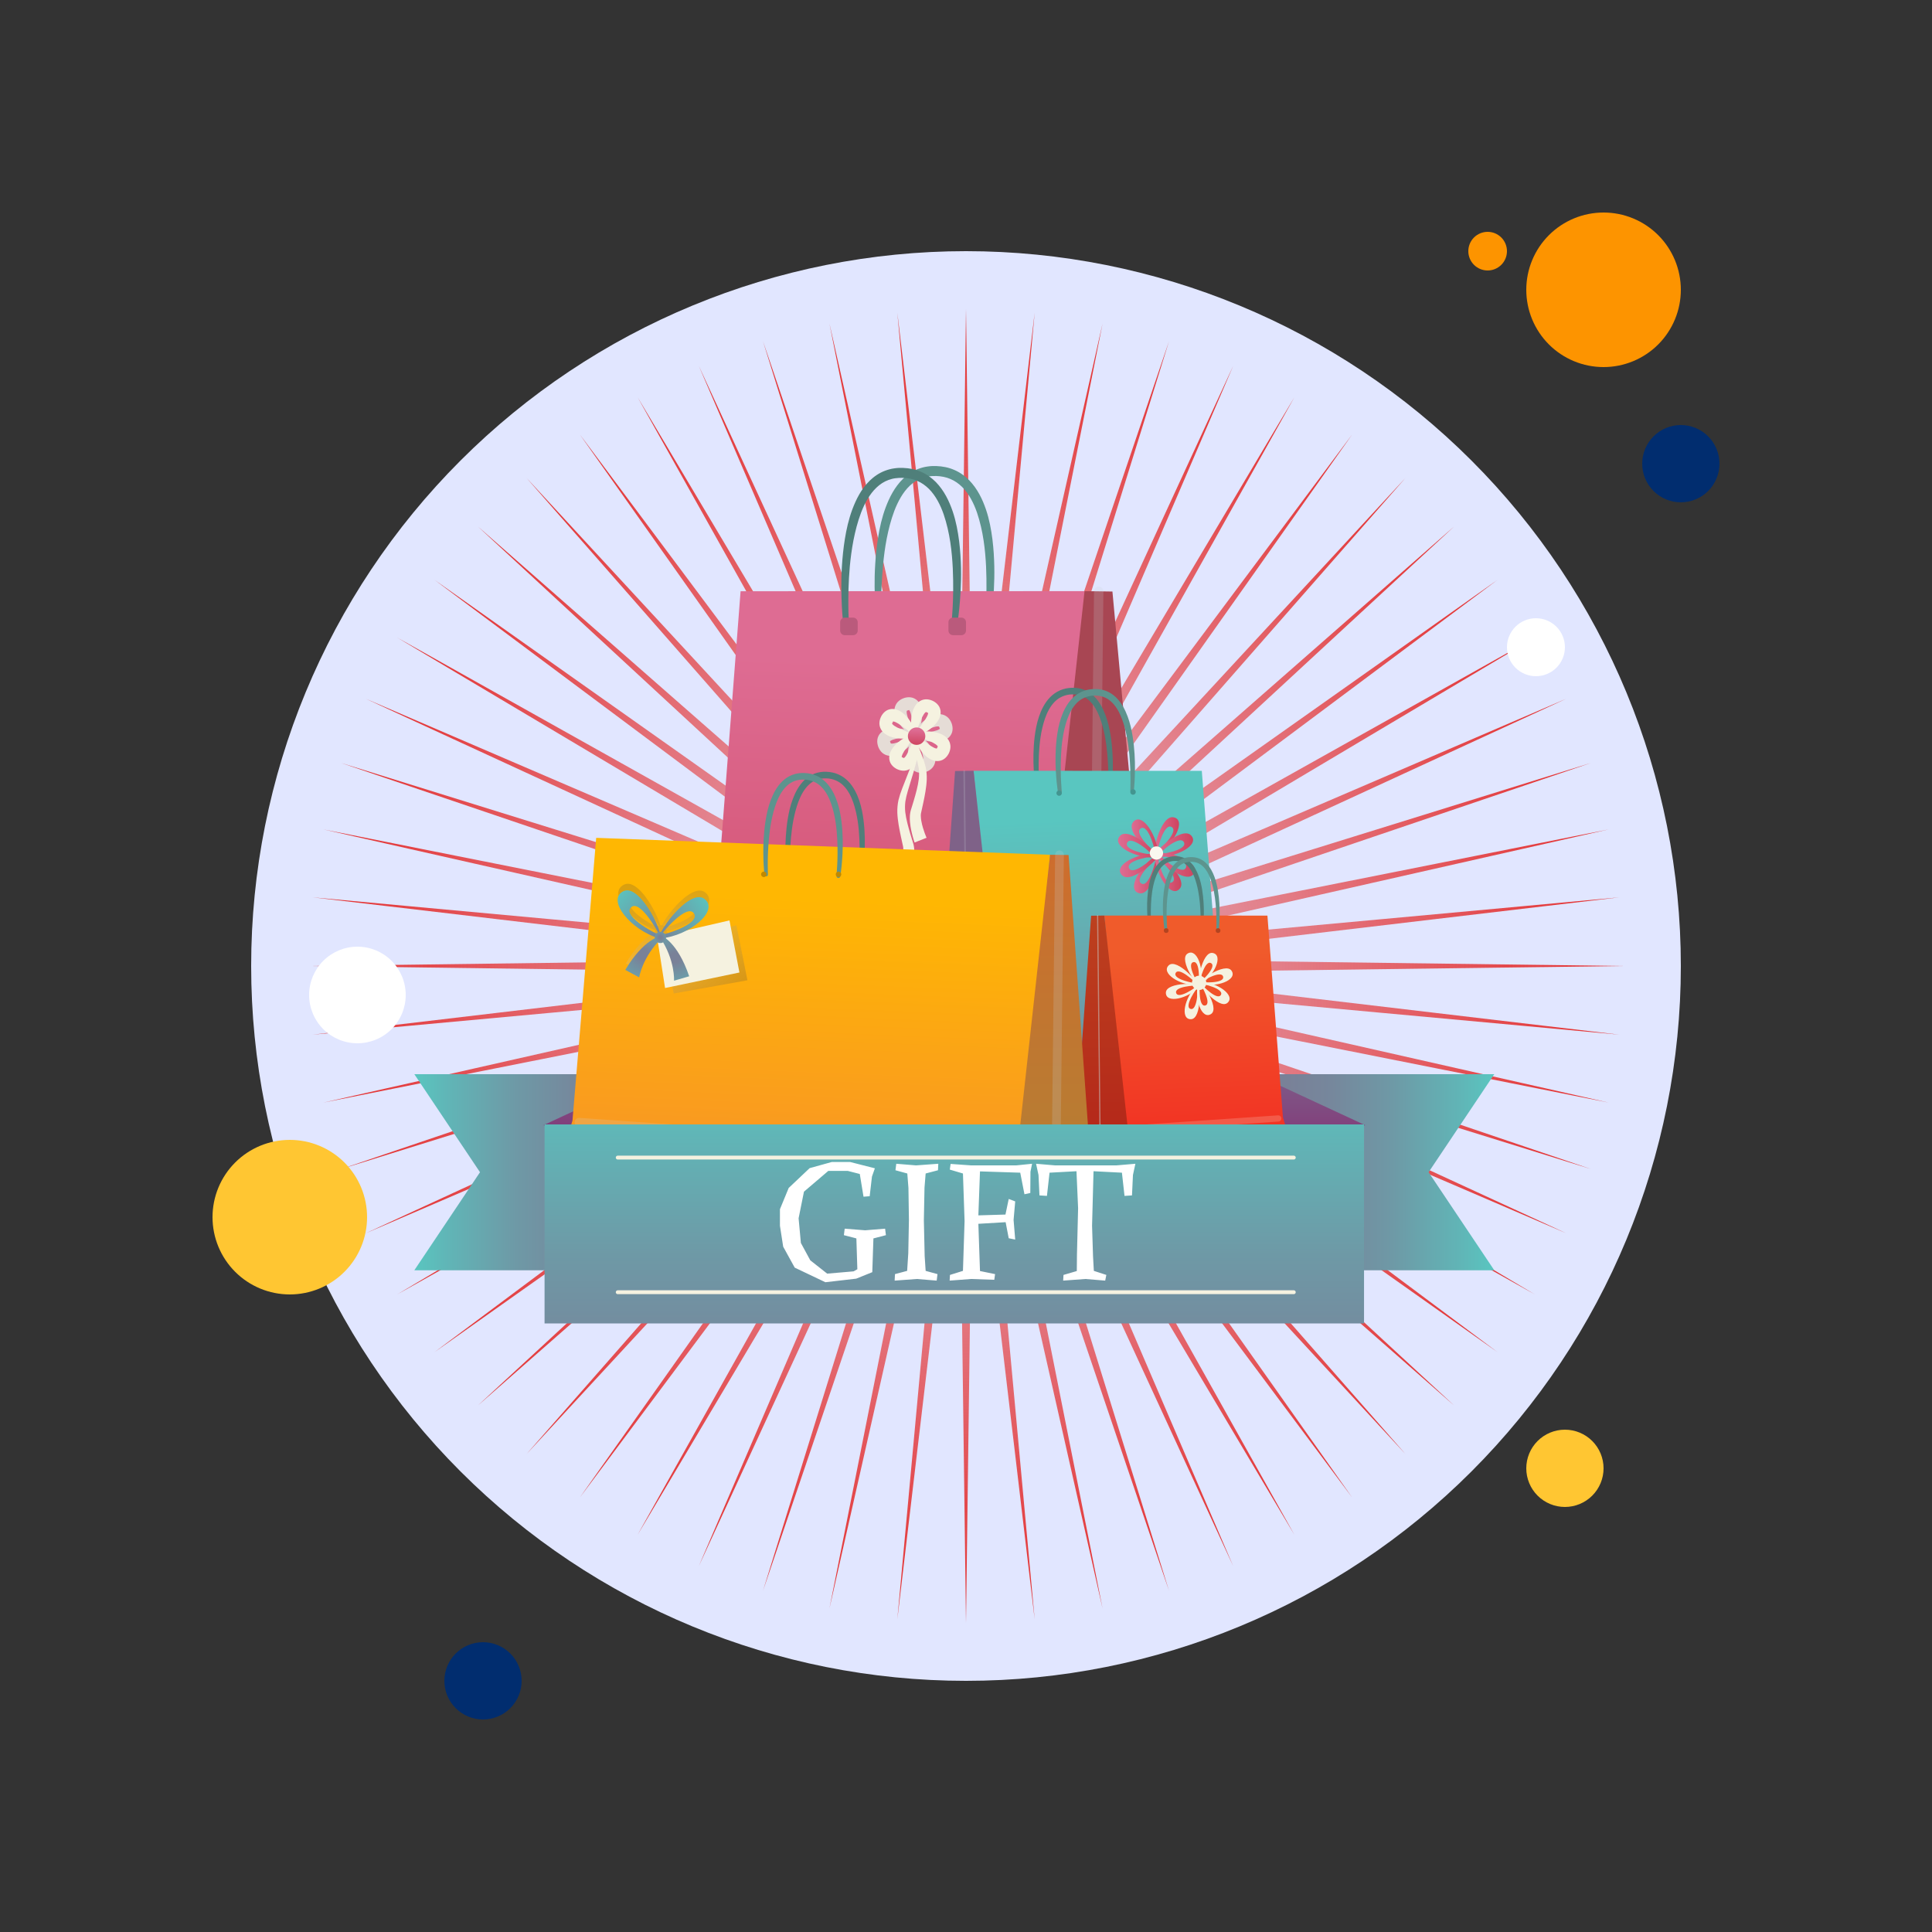 <svg xmlns="http://www.w3.org/2000/svg" width="500" height="500" viewBox="0 0 500 500" fill="none"><rect x="0" y="0" width="500" height="500" fill="#333333" stroke="none"/><path d="M385 60C383.674 60 382.402 60.527 381.464 61.465C380.527 62.402 380 63.674 380 65C380 66.326 380.527 67.598 381.464 68.535C382.402 69.473 383.674 70 385 70C386.326 70 387.598 69.473 388.536 68.535C389.473 67.598 390 66.326 390 65C390 63.674 389.473 62.402 388.536 61.465C387.598 60.527 386.326 60 385 60Z" fill="#FD9400"></path><path d="M250 65C200.935 65 153.879 84.491 119.185 119.185C84.491 153.879 65 200.935 65 250C65 299.065 84.491 346.121 119.185 380.815C153.879 415.509 200.935 435 250 435C299.065 435 346.121 415.509 380.815 380.815C415.509 346.121 435 299.065 435 250C435 200.935 415.509 153.879 380.815 119.185C346.121 84.491 299.065 65 250 65Z" fill="#E1E6FF"></path><path d="M415 55C409.696 55 404.609 57.107 400.858 60.858C397.107 64.609 395 69.696 395 75C395 80.304 397.107 85.391 400.858 89.142C404.609 92.893 409.696 95 415 95C420.304 95 425.391 92.893 429.142 89.142C432.893 85.391 435 80.304 435 75C435 69.696 432.893 64.609 429.142 60.858C425.391 57.107 420.304 55 415 55Z" fill="#FD9400"></path><path d="M435 110C432.348 110 429.804 111.054 427.929 112.929C426.054 114.804 425 117.348 425 120C425 122.652 426.054 125.196 427.929 127.071C429.804 128.946 432.348 130 435 130C437.652 130 440.196 128.946 442.071 127.071C443.946 125.196 445 122.652 445 120C445 117.348 443.946 114.804 442.071 112.929C440.196 111.054 437.652 110 435 110Z" fill="#012D6F"></path><path d="M250 80L251.779 216.047L267.77 80.931L255.319 216.419L285.345 83.715L258.8 217.159L302.533 88.32L262.185 218.258L319.145 94.697L265.436 219.706L335 102.776L268.518 221.485L349.923 112.467L271.397 223.577L363.752 123.665L274.042 225.958L376.335 136.248L276.423 228.603L387.533 150.077L278.515 231.482L397.224 165L280.294 234.564L405.303 180.855L281.742 237.815L411.68 197.467L282.841 241.2L416.285 214.655L283.581 244.681L419.069 232.23L283.953 248.221L420 250L283.953 251.779L419.069 267.77L283.581 255.319L416.285 285.345L282.841 258.8L411.68 302.533L281.742 262.185L405.303 319.145L280.294 265.436L397.224 335L278.515 268.518L387.533 349.923L276.423 271.397L376.335 363.752L274.042 274.042L363.752 376.335L271.397 276.423L349.923 387.533L268.518 278.515L335 397.224L265.436 280.294L319.145 405.303L262.185 281.742L302.533 411.68L258.8 282.841L285.345 416.285L255.319 283.581L267.77 419.069L251.779 283.953L250 420L248.221 283.953L232.23 419.069L244.681 283.581L214.655 416.285L241.2 282.841L197.467 411.68L237.815 281.742L180.855 405.303L234.564 280.294L165 397.224L231.482 278.515L150.077 387.533L228.603 276.423L136.248 376.335L225.958 274.042L123.665 363.752L223.577 271.397L112.467 349.923L221.485 268.518L102.776 335L219.706 265.436L94.697 319.145L218.258 262.185L88.32 302.533L217.159 258.8L83.715 285.345L216.419 255.319L80.931 267.77L216.047 251.779L80 250L216.047 248.221L80.931 232.23L216.419 244.681L83.715 214.655L217.159 241.2L88.32 197.467L218.258 237.815L94.697 180.855L219.706 234.564L102.776 165L221.485 231.482L112.467 150.077L223.577 228.603L123.665 136.248L225.958 225.958L136.248 123.665L228.603 223.577L150.077 112.467L231.482 221.485L165 102.776L234.564 219.706L180.855 94.697L237.815 218.258L197.467 88.32L241.2 217.159L214.655 83.715L244.681 216.419L232.23 80.931L248.221 216.047L250 80Z" fill="url(#paint0_radial_265_5440)"></path><path d="M405 370C402.348 370 399.804 371.054 397.929 372.929C396.054 374.804 395 377.348 395 380C395 382.652 396.054 385.196 397.929 387.071C399.804 388.946 402.348 390 405 390C407.652 390 410.196 388.946 412.071 387.071C413.946 385.196 415 382.652 415 380C415 377.348 413.946 374.804 412.071 372.929C410.196 371.054 407.652 370 405 370ZM75 295C69.696 295 64.609 297.107 60.858 300.858C57.107 304.609 55 309.696 55 315C55 320.304 57.107 325.391 60.858 329.142C64.609 332.893 69.696 335 75 335C80.304 335 85.391 332.893 89.142 329.142C92.893 325.391 95 320.304 95 315C95 309.696 92.893 304.609 89.142 300.858C85.391 297.107 80.304 295 75 295Z" fill="#FFC632"></path><path d="M125 425C122.348 425 119.804 426.054 117.929 427.929C116.054 429.804 115 432.348 115 435C115 437.652 116.054 440.196 117.929 442.071C119.804 443.946 122.348 445 125 445C127.652 445 130.196 443.946 132.071 442.071C133.946 440.196 135 437.652 135 435C135 432.348 133.946 429.804 132.071 427.929C130.196 426.054 127.652 425 125 425Z" fill="#012D6F"></path><path d="M92.5 245C89.185 245 86.005 246.317 83.661 248.661C81.317 251.005 80 254.185 80 257.5C80 260.815 81.317 263.995 83.661 266.339C86.005 268.683 89.185 270 92.5 270C95.815 270 98.995 268.683 101.339 266.339C103.683 263.995 105 260.815 105 257.5C105 254.185 103.683 251.005 101.339 248.661C98.995 246.317 95.815 245 92.5 245ZM397.5 160C395.511 160 393.603 160.79 392.197 162.197C390.79 163.603 390 165.511 390 167.5C390 169.489 390.79 171.397 392.197 172.803C393.603 174.21 395.511 175 397.5 175C399.489 175 401.397 174.21 402.803 172.803C404.21 171.397 405 169.489 405 167.5C405 165.511 404.21 163.603 402.803 162.197C401.397 160.79 399.489 160 397.5 160Z" fill="white"></path><path d="M324.985 328.744H386.715L369.718 303.37L386.715 277.997H324.985V328.744Z" fill="url(#paint1_linear_265_5440)"></path><path d="M353.31 291.196L324.985 278.052V299.769L353.31 291.196Z" fill="url(#paint2_linear_265_5440)"></path><path d="M168.957 328.744H107.228L124.223 303.37L107.228 277.997H168.957V328.744Z" fill="url(#paint3_linear_265_5440)"></path><path d="M140.631 291.196L168.957 278.052V299.769L140.631 291.196Z" fill="url(#paint4_linear_265_5440)"></path><path d="M226.79 160.326C226.79 160.326 226.754 159.966 226.688 159.291C226.63 158.619 226.543 157.635 226.484 156.381C226.373 153.873 226.229 150.281 226.508 145.964C226.644 143.807 226.868 141.468 227.266 139.004C227.665 136.543 228.231 133.945 229.201 131.341C230.174 128.756 231.496 126.072 233.721 123.896C234.826 122.819 236.176 121.906 237.681 121.341C238.432 121.061 239.214 120.845 240.004 120.738C240.399 120.665 240.796 120.653 241.192 120.616C241.644 120.611 241.909 120.6 242.324 120.613C243.949 120.68 245.493 120.968 246.966 121.619C248.435 122.243 249.738 123.194 250.824 124.288C252.984 126.518 254.27 129.231 255.166 131.85C256.061 134.489 256.523 137.112 256.84 139.589C257.148 142.07 257.277 144.418 257.324 146.581C257.41 150.911 257.111 154.497 256.878 156.999C256.76 158.251 256.624 159.23 256.534 159.899C256.434 160.572 256.381 160.931 256.381 160.931C256.319 161.345 255.934 161.631 255.52 161.57C255.122 161.511 254.842 161.152 254.876 160.756L254.879 160.728C254.879 160.728 254.91 160.38 254.968 159.727C255.023 159.069 255.083 158.1 255.155 156.867C255.296 154.402 255.383 150.865 255.198 146.652C254.991 142.458 254.49 137.508 252.842 132.645C252.006 130.24 250.814 127.858 249.035 126.057C248.14 125.173 247.114 124.437 245.962 123.96C244.838 123.458 243.524 123.237 242.312 123.191C241.603 123.18 240.992 123.195 240.372 123.286C239.751 123.36 239.152 123.523 238.574 123.729C237.416 124.15 236.364 124.837 235.454 125.703C233.622 127.442 232.377 129.813 231.459 132.191C230.554 134.591 229.943 137.045 229.481 139.397C229.028 141.754 228.742 144.022 228.546 146.123C228.172 150.328 228.012 153.867 228.024 156.339C228.028 158.814 228.034 160.216 228.034 160.216V160.228C228.034 160.606 227.82 160.926 227.442 160.944C227.078 160.96 226.826 160.685 226.79 160.326Z" fill="#5D948E"></path><path d="M228.036 162.262C228.036 162.923 228.623 163.628 227.964 163.628H226.975C226.316 163.628 226.522 162.923 226.522 162.262V161.275C226.522 160.614 226.316 159.84 226.975 159.84H227.964C228.623 159.84 228.036 160.614 228.036 161.275V162.262Z" fill="black"></path><path d="M259.09 163.189C259.09 163.849 258.554 164.386 257.893 164.386H255.742C255.081 164.386 254.545 163.85 254.545 163.189V161.037C254.545 160.377 255.081 159.84 255.742 159.84H257.893C258.554 159.84 259.09 160.376 259.09 161.037V163.189Z" fill="black"></path><path d="M191.663 153.009L183.202 263.091L176.592 284.946L263.22 291.168L269.13 274.787L280.681 152.99L191.663 153.009Z" fill="url(#paint5_linear_265_5440)"></path><path d="M304.611 284.946L298.164 264.31L287.896 153.086L283.07 153.014L280.681 152.99L267.755 270.11L263.22 291.168L304.611 284.946Z" fill="url(#paint6_linear_265_5440)"></path><path opacity="0.2" d="M263.22 291.167L283.07 266.917L284.346 153.011" stroke="#CAD6D7" stroke-width="2.427" stroke-miterlimit="10" stroke-linecap="round" stroke-linejoin="round"></path><path opacity="0.2" d="M304.611 284.946L283.07 266.917" stroke="#CAD6D7" stroke-width="0.632" stroke-miterlimit="10" stroke-linecap="round" stroke-linejoin="round"></path><path d="M218.175 160.803C218.175 160.803 218.139 160.444 218.073 159.769C218.015 159.097 217.928 158.113 217.869 156.859C217.759 154.351 217.615 150.758 217.894 146.442C218.031 144.285 218.254 141.946 218.652 139.483C219.051 137.021 219.618 134.425 220.586 131.82C221.56 129.236 222.881 126.551 225.106 124.375C226.211 123.298 227.56 122.384 229.067 121.819C229.817 121.54 230.599 121.324 231.39 121.217C231.784 121.143 232.181 121.131 232.577 121.094C233.03 121.09 233.294 121.078 233.709 121.092C235.334 121.159 236.878 121.446 238.351 122.098C239.82 122.721 241.122 123.672 242.209 124.767C244.369 126.997 245.654 129.709 246.55 132.329C247.445 134.967 247.907 137.591 248.225 140.067C248.532 142.547 248.662 144.896 248.709 147.059C248.794 151.389 248.495 154.974 248.262 157.477C248.144 158.729 248.008 159.708 247.918 160.377C247.818 161.05 247.765 161.409 247.765 161.409C247.704 161.823 247.319 162.109 246.904 162.048C246.506 161.989 246.226 161.63 246.261 161.233L246.263 161.205C246.263 161.205 246.294 160.857 246.352 160.204C246.408 159.547 246.467 158.577 246.539 157.344C246.68 154.879 246.767 151.342 246.582 147.129C246.375 142.935 245.873 137.985 244.225 133.123C243.389 130.718 242.197 128.336 240.419 126.535C239.523 125.651 238.497 124.915 237.346 124.437C236.221 123.935 234.908 123.715 233.695 123.669C232.987 123.658 232.376 123.672 231.756 123.763C231.135 123.838 230.537 124 229.958 124.207C228.801 124.628 227.749 125.315 226.839 126.18C225.007 127.92 223.762 130.291 222.844 132.669C221.939 135.069 221.328 137.523 220.866 139.874C220.413 142.231 220.127 144.499 219.931 146.599C219.557 150.805 219.538 154.343 219.551 156.816C219.555 159.29 219.703 160.693 219.703 160.693V160.704C219.703 161.082 219.347 161.402 218.969 161.421C218.605 161.438 218.211 161.164 218.175 160.803Z" fill="#4F7F7A"></path><path d="M221.977 163.188C221.977 163.848 221.441 164.385 220.78 164.385H218.628C217.968 164.385 217.432 163.849 217.432 163.188V161.036C217.432 160.376 217.967 159.839 218.628 159.839H220.78C221.441 159.839 221.977 160.375 221.977 161.036V163.188Z" fill="#BA5A7C"></path><path d="M250.001 163.188C250.001 163.848 249.466 164.385 248.805 164.385H246.653C245.992 164.385 245.456 163.849 245.456 163.188V161.036C245.456 160.376 245.992 159.839 246.653 159.839H248.805C249.465 159.839 250.001 160.375 250.001 161.036V163.188Z" fill="#BA5A7C"></path><path opacity="0.2" d="M185.756 263.727L264.884 269.152" stroke="#F5F2E0" stroke-width="0.632" stroke-miterlimit="10" stroke-linecap="round" stroke-linejoin="round"></path><path d="M236.578 189.692C236.496 189.135 236.384 188.37 236.25 187.46C236.111 186.534 235.957 185.432 235.657 184.514C235.523 184.066 235.269 183.686 235.21 183.69C235.18 183.692 235.265 183.758 235.274 183.756C235.288 183.756 235.183 183.763 235.032 183.813L234.88 183.865C234.87 183.872 234.863 183.868 234.834 183.884C234.78 183.905 234.757 183.925 234.74 183.933C234.72 183.958 234.726 183.901 234.704 183.927C234.647 183.96 234.607 184.376 234.707 184.823C234.897 185.744 235.33 186.765 235.691 187.624C236.053 188.467 236.356 189.176 236.578 189.692ZM236.783 190.821C236.783 190.821 236.461 190.674 235.957 190.344C235.452 190.017 234.763 189.509 234.019 188.786C233.65 188.422 233.268 188.002 232.898 187.511C232.531 187.015 232.165 186.457 231.873 185.755C231.725 185.402 231.6 185.016 231.529 184.557C231.457 184.105 231.437 183.565 231.607 182.974C231.763 182.386 232.15 181.776 232.626 181.39C232.859 181.195 233.107 181.034 233.346 180.916C233.458 180.855 233.605 180.793 233.742 180.737L234.048 180.627C234.516 180.494 235.065 180.385 235.722 180.478C236.374 180.55 237.058 180.931 237.482 181.379C237.917 181.828 238.147 182.301 238.299 182.723C238.451 183.147 238.536 183.54 238.579 183.912C238.673 184.652 238.643 185.311 238.582 185.919C238.516 186.527 238.407 187.081 238.282 187.581C238.023 188.582 237.705 189.375 237.449 189.919L236.918 190.883L236.783 190.821Z" fill="#E5DCD6"></path><path d="M236.985 190.744C237.066 191.301 237.179 192.066 237.313 192.976C237.452 193.902 237.606 195.004 237.906 195.922C238.04 196.37 238.293 196.75 238.353 196.746C238.383 196.744 238.298 196.678 238.29 196.681C238.275 196.681 238.381 196.673 238.532 196.623L238.684 196.571C238.694 196.564 238.7 196.568 238.73 196.552C238.783 196.531 238.807 196.511 238.824 196.503C238.844 196.478 238.837 196.535 238.859 196.509C238.917 196.476 238.957 196.059 238.857 195.613C238.667 194.692 238.234 193.671 237.873 192.811C237.51 191.969 237.206 191.26 236.985 190.744ZM236.78 189.615C236.78 189.615 237.102 189.762 237.606 190.092C238.111 190.419 238.799 190.927 239.544 191.651C239.913 192.015 240.295 192.434 240.665 192.926C241.031 193.421 241.398 193.98 241.69 194.682C241.838 195.035 241.963 195.421 242.034 195.88C242.106 196.332 242.126 196.871 241.956 197.463C241.8 198.051 241.413 198.662 240.938 199.047C240.704 199.242 240.457 199.403 240.218 199.522C240.105 199.583 239.959 199.644 239.821 199.7L239.515 199.811C239.048 199.943 238.499 200.053 237.843 199.959C237.191 199.887 236.506 199.506 236.083 199.059C235.648 198.61 235.418 198.137 235.265 197.715C235.112 197.291 235.027 196.898 234.985 196.527C234.891 195.787 234.921 195.127 234.981 194.518C235.047 193.911 235.156 193.357 235.281 192.856C235.54 191.854 235.858 191.062 236.114 190.518L236.645 189.553L236.78 189.615Z" fill="#E5DCD6"></path><path d="M237.303 190.006C237.858 189.916 238.623 189.792 239.531 189.645C240.455 189.491 241.554 189.321 242.468 189.007C242.913 188.866 243.29 188.606 243.284 188.547C243.283 188.517 243.218 188.603 243.221 188.612C243.221 188.625 243.212 188.521 243.159 188.37L243.106 188.219C243.097 188.209 243.102 188.203 243.085 188.174C243.063 188.12 243.043 188.097 243.034 188.081C243.009 188.061 243.067 188.066 243.041 188.045C243.006 187.988 242.59 187.954 242.144 188.061C241.226 188.265 240.212 188.714 239.358 189.087C238.519 189.462 237.815 189.777 237.303 190.006ZM236.177 190.228C236.177 190.228 236.319 189.904 236.641 189.396C236.961 188.885 237.459 188.189 238.17 187.434C238.529 187.06 238.943 186.671 239.429 186.293C239.919 185.919 240.472 185.544 241.169 185.242C241.52 185.088 241.904 184.957 242.361 184.879C242.813 184.8 243.351 184.772 243.946 184.933C244.536 185.079 245.153 185.457 245.545 185.927C245.744 186.158 245.909 186.403 246.031 186.64C246.094 186.752 246.157 186.898 246.216 187.035L246.331 187.34C246.47 187.805 246.587 188.353 246.504 189.01C246.442 189.664 246.072 190.353 245.63 190.783C245.189 191.225 244.719 191.462 244.299 191.621C243.877 191.779 243.485 191.871 243.115 191.918C242.376 192.024 241.716 192.004 241.106 191.953C240.498 191.896 239.943 191.795 239.439 191.678C238.434 191.434 237.636 191.128 237.089 190.88L236.116 190.364L236.177 190.228Z" fill="#E5DCD6"></path><path d="M236.26 190.429C235.705 190.519 234.941 190.644 234.032 190.791C233.108 190.945 232.009 191.116 231.095 191.429C230.65 191.57 230.273 191.83 230.279 191.889C230.28 191.919 230.345 191.833 230.342 191.824C230.342 191.809 230.351 191.915 230.404 192.065L230.457 192.215C230.465 192.225 230.46 192.231 230.477 192.26C230.499 192.314 230.519 192.337 230.528 192.354C230.554 192.374 230.496 192.369 230.522 192.39C230.557 192.447 230.973 192.481 231.418 192.374C232.336 192.171 233.35 191.722 234.204 191.348C235.043 190.974 235.748 190.659 236.26 190.429ZM237.385 190.208C237.385 190.208 237.243 190.532 236.921 191.041C236.602 191.551 236.104 192.247 235.392 193.002C235.033 193.376 234.619 193.765 234.133 194.143C233.643 194.517 233.09 194.892 232.393 195.194C232.042 195.348 231.657 195.479 231.2 195.556C230.748 195.635 230.21 195.662 229.615 195.502C229.025 195.355 228.409 194.978 228.016 194.507C227.818 194.277 227.653 194.032 227.531 193.795C227.468 193.683 227.405 193.538 227.347 193.401L227.232 193.095C227.092 192.63 226.975 192.082 227.058 191.425C227.12 190.772 227.491 190.082 227.932 189.652C228.374 189.211 228.844 188.974 229.264 188.815C229.686 188.656 230.077 188.565 230.448 188.517C231.186 188.412 231.846 188.431 232.455 188.483C233.064 188.54 233.619 188.64 234.122 188.758C235.126 189.002 235.924 189.307 236.472 189.555L237.445 190.071L237.385 190.208Z" fill="#E5DCD6"></path><path d="M236.267 189.991C235.816 189.655 235.194 189.193 234.456 188.644C233.702 188.087 232.815 187.418 231.953 186.98C231.542 186.758 231.094 186.669 231.055 186.715C231.036 186.737 231.142 186.724 231.146 186.716C231.156 186.706 231.087 186.785 231.016 186.928L230.945 187.071C230.943 187.084 230.936 187.085 230.927 187.117C230.904 187.17 230.901 187.201 230.895 187.218C230.899 187.25 230.862 187.204 230.865 187.238C230.848 187.303 231.114 187.625 231.501 187.87C232.287 188.387 233.315 188.802 234.179 189.154C235.029 189.497 235.746 189.783 236.267 189.991ZM237.21 190.644C237.21 190.644 236.877 190.768 236.289 190.891C235.7 191.017 234.854 191.145 233.816 191.16C233.297 191.163 232.731 191.137 232.121 191.051C231.511 190.96 230.858 190.825 230.155 190.534C229.8 190.39 229.438 190.205 229.064 189.931C228.693 189.662 228.298 189.295 227.999 188.756C227.694 188.23 227.535 187.525 227.599 186.916C227.626 186.613 227.688 186.323 227.773 186.072C227.809 185.948 227.869 185.802 227.927 185.665L228.066 185.37C228.303 184.946 228.614 184.48 229.143 184.082C229.656 183.672 230.408 183.457 231.025 183.475C231.65 183.484 232.147 183.656 232.553 183.846C232.961 184.038 233.299 184.256 233.592 184.488C234.182 184.945 234.628 185.433 235.015 185.906C235.398 186.382 235.712 186.85 235.978 187.294C236.503 188.184 236.84 188.969 237.043 189.535L237.349 190.593L237.21 190.644Z" fill="#F5F2E0"></path><path d="M237.297 190.446C237.749 190.782 238.37 191.244 239.108 191.793C239.863 192.349 240.75 193.019 241.611 193.457C242.023 193.679 242.471 193.768 242.51 193.723C242.531 193.701 242.424 193.714 242.42 193.722C242.41 193.732 242.479 193.652 242.55 193.51L242.62 193.367C242.623 193.353 242.629 193.352 242.638 193.32C242.662 193.267 242.664 193.236 242.67 193.22C242.667 193.188 242.704 193.233 242.701 193.199C242.717 193.135 242.451 192.812 242.064 192.567C241.278 192.049 240.25 191.634 239.387 191.281C238.535 190.941 237.818 190.654 237.297 190.446ZM236.354 189.792C236.354 189.792 236.687 189.669 237.275 189.545C237.865 189.42 238.711 189.293 239.748 189.277C240.267 189.274 240.834 189.3 241.443 189.386C242.053 189.477 242.707 189.612 243.41 189.903C243.764 190.048 244.126 190.232 244.5 190.507C244.871 190.776 245.266 191.143 245.565 191.681C245.871 192.207 246.029 192.913 245.965 193.522C245.938 193.825 245.876 194.114 245.792 194.366C245.755 194.49 245.695 194.637 245.637 194.774L245.499 195.069C245.261 195.493 244.95 195.959 244.421 196.357C243.909 196.767 243.156 196.982 242.539 196.964C241.914 196.955 241.418 196.783 241.011 196.592C240.603 196.4 240.265 196.183 239.972 195.95C239.382 195.493 238.936 195.006 238.549 194.532C238.166 194.056 237.852 193.588 237.586 193.145C237.061 192.254 236.725 191.469 236.522 190.902L236.215 189.845L236.354 189.792Z" fill="#F5F2E0"></path><path d="M237.002 189.7C237.33 189.243 237.783 188.615 238.321 187.869C238.866 187.106 239.523 186.209 239.947 185.342C240.163 184.926 240.246 184.477 240.199 184.439C240.177 184.419 240.192 184.526 240.2 184.53C240.21 184.54 240.13 184.473 239.987 184.404L239.843 184.336C239.829 184.333 239.828 184.327 239.796 184.318C239.742 184.295 239.712 184.293 239.694 184.287C239.662 184.291 239.706 184.254 239.673 184.258C239.608 184.242 239.29 184.512 239.05 184.903C238.545 185.696 238.145 186.731 237.806 187.599C237.477 188.455 237.202 189.176 237.002 189.7ZM236.362 190.653C236.362 190.653 236.234 190.322 236.102 189.735C235.967 189.148 235.827 188.305 235.796 187.267C235.785 186.748 235.803 186.182 235.879 185.57C235.961 184.959 236.087 184.303 236.367 183.596C236.506 183.24 236.686 182.875 236.954 182.497C237.217 182.122 237.579 181.721 238.113 181.415C238.634 181.102 239.337 180.933 239.946 180.988C240.25 181.011 240.539 181.067 240.793 181.148C240.917 181.183 241.064 181.241 241.202 181.297L241.5 181.431C241.927 181.661 242.398 181.966 242.804 182.49C243.222 182.996 243.448 183.746 243.44 184.362C243.44 184.987 243.274 185.486 243.09 185.896C242.904 186.306 242.692 186.647 242.463 186.943C242.016 187.54 241.535 187.993 241.067 188.387C240.597 188.777 240.133 189.098 239.695 189.371C238.812 189.909 238.032 190.257 237.469 190.469L236.416 190.791L236.362 190.653Z" fill="#F5F2E0"></path><path d="M236.563 190.738C236.234 191.195 235.782 191.823 235.243 192.569C234.699 193.332 234.042 194.229 233.618 195.097C233.403 195.511 233.32 195.961 233.366 195.999C233.389 196.018 233.374 195.912 233.366 195.908C233.356 195.898 233.436 195.965 233.58 196.035L233.724 196.104C233.738 196.106 233.738 196.113 233.771 196.121C233.825 196.144 233.855 196.146 233.872 196.152C233.904 196.148 233.859 196.185 233.894 196.181C233.958 196.197 234.277 195.927 234.516 195.536C235.021 194.742 235.421 193.707 235.761 192.839C236.087 191.984 236.363 191.263 236.563 190.738ZM237.202 189.786C237.202 189.786 237.331 190.116 237.463 190.703C237.597 191.29 237.737 192.134 237.769 193.171C237.78 193.69 237.762 194.257 237.686 194.868C237.604 195.479 237.478 196.135 237.199 196.842C237.06 197.198 236.881 197.563 236.612 197.941C236.349 198.316 235.987 198.717 235.454 199.024C234.933 199.337 234.23 199.506 233.619 199.452C233.316 199.429 233.026 199.372 232.773 199.291C232.648 199.256 232.501 199.199 232.363 199.143L232.066 199.009C231.639 198.778 231.168 198.474 230.762 197.95C230.344 197.445 230.119 196.695 230.126 196.079C230.126 195.454 230.291 194.954 230.475 194.545C230.661 194.135 230.873 193.793 231.101 193.498C231.549 192.901 232.03 192.448 232.497 192.053C232.967 191.663 233.431 191.342 233.869 191.069C234.752 190.531 235.532 190.182 236.095 189.971L237.147 189.648L237.202 189.786Z" fill="#F5F2E0"></path><path d="M237.791 194.805C237.791 194.805 237.663 195.295 237.439 196.153C237.223 197.008 236.882 198.237 236.456 199.706C236.017 201.158 235.503 202.853 234.954 204.668C234.679 205.568 234.466 206.484 234.313 207.402C234.192 208.317 234.182 209.238 234.281 210.172C234.393 211.11 234.585 212.059 234.816 212.998C235.05 213.938 235.31 214.865 235.578 215.765C235.715 216.215 235.849 216.657 235.981 217.09C236.048 217.306 236.115 217.52 236.18 217.732L236.277 218.047L236.326 218.203L236.338 218.242L236.369 218.365L236.389 218.444C236.439 218.664 236.496 218.827 236.533 219.158L236.585 219.597L236.602 219.97C236.627 220.46 236.602 220.907 236.567 221.33C236.417 223.02 236.069 224.308 235.824 225.219C235.697 225.673 235.588 226.026 235.508 226.27C235.422 226.524 235.375 226.66 235.375 226.66L232.279 225.42C232.268 225.443 232.465 225.017 232.752 224.235C233.03 223.459 233.427 222.312 233.649 220.986C233.704 220.657 233.749 220.313 233.757 219.985L233.768 219.739L233.764 219.551C233.784 219.459 233.732 219.206 233.7 218.999C233.518 218.168 233.326 217.291 233.127 216.385C232.926 215.446 232.733 214.465 232.564 213.454C232.399 212.442 232.268 211.389 232.226 210.309C232.196 209.223 232.296 208.113 232.524 207.065C232.779 206.034 233.095 205.058 233.445 204.166C234.138 202.396 234.783 200.744 235.337 199.328C235.869 197.916 236.3 196.735 236.586 195.893C236.877 195.056 237.042 194.577 237.042 194.577L237.791 194.805Z" fill="#F5F2E0"></path><path d="M235.027 185.963C235.027 185.963 235.193 186.442 235.484 187.279C235.769 188.121 236.2 189.302 236.733 190.714C237.287 192.13 237.933 193.782 238.625 195.552C238.976 196.443 239.292 197.419 239.547 198.45C239.775 199.498 239.876 200.608 239.845 201.694C239.803 202.774 239.672 203.827 239.507 204.839C239.338 205.85 239.145 206.83 238.944 207.77C238.745 208.676 238.553 209.552 238.371 210.383C238.339 210.59 238.287 210.844 238.307 210.936L238.303 211.124L238.314 211.37C238.322 211.698 238.367 212.042 238.422 212.371C238.643 213.698 239.04 214.845 239.319 215.621C239.605 216.403 239.803 216.829 239.791 216.806L236.694 218.044C236.694 218.044 236.648 217.908 236.562 217.654C236.482 217.41 236.373 217.057 236.246 216.603C236.001 215.692 235.654 214.404 235.505 212.714C235.47 212.291 235.445 211.844 235.47 211.354L235.488 210.981L235.54 210.543C235.576 210.212 235.634 210.049 235.684 209.83L235.704 209.75L235.735 209.628L235.747 209.589L235.795 209.433L235.893 209.118C235.958 208.907 236.025 208.692 236.091 208.476C236.223 208.043 236.357 207.601 236.494 207.151C236.762 206.252 237.021 205.325 237.256 204.385C237.487 203.446 237.678 202.497 237.79 201.559C237.889 200.624 237.878 199.703 237.757 198.788C237.603 197.87 237.39 196.955 237.115 196.055C236.565 194.239 236.053 192.545 235.613 191.092C235.188 189.623 234.846 188.396 234.63 187.54C234.405 186.682 234.277 186.192 234.277 186.192L235.027 185.963Z" fill="#F5F2E0"></path><path d="M239.473 190.517C239.473 191.766 238.462 192.776 237.215 192.776C235.968 192.776 234.958 191.766 234.958 190.517C234.958 189.271 235.968 188.259 237.215 188.259C238.462 188.259 239.473 189.271 239.473 190.517Z" fill="url(#paint7_linear_265_5440)"></path><path d="M286.811 204.277C286.811 204.277 286.854 203.346 286.857 201.704C286.867 200.063 286.799 197.715 286.551 194.925C286.421 193.531 286.232 192.026 285.931 190.462C285.625 188.901 285.219 187.273 284.619 185.681C284.01 184.102 283.184 182.529 281.968 181.375C281.365 180.8 280.666 180.344 279.898 180.065C279.117 179.78 278.333 179.683 277.418 179.708C275.751 179.737 274.119 180.41 272.957 181.609C271.777 182.805 270.985 184.385 270.431 185.981C269.337 189.208 269.004 192.493 268.867 195.276C268.744 198.071 268.801 200.418 268.895 202.054C268.982 203.691 269.078 204.615 269.078 204.615C269.107 204.892 268.906 205.139 268.629 205.167C268.365 205.195 268.127 205.008 268.081 204.751C268.081 204.751 267.917 203.802 267.752 202.142C267.598 200.481 267.399 198.101 267.456 195.229C267.487 193.794 267.574 192.235 267.777 190.589C267.988 188.947 268.295 187.205 268.889 185.455C269.483 183.717 270.336 181.917 271.769 180.437C272.49 179.711 273.354 179.079 274.329 178.665C275.307 178.233 276.331 178.042 277.409 177.997C278.38 177.951 279.509 178.101 280.49 178.48C281.49 178.855 282.385 179.461 283.118 180.176C284.594 181.62 285.471 183.402 286.117 185.116C286.76 186.845 287.135 188.568 287.4 190.202C287.663 191.837 287.812 193.388 287.903 194.82C288.088 197.683 287.992 200.068 287.919 201.732C287.831 203.397 287.716 204.349 287.716 204.349C287.687 204.599 287.461 204.778 287.212 204.749C286.976 204.722 286.802 204.512 286.811 204.277Z" fill="#4F7F7A"></path><path d="M287.411 205.256C287.411 204.869 287.098 204.555 286.71 204.555C286.323 204.555 286.01 204.869 286.01 205.256C286.01 205.643 286.323 205.956 286.71 205.956C287.098 205.956 287.411 205.643 287.411 205.256Z" fill="black"></path><path d="M269.199 205.256C269.199 204.869 268.886 204.555 268.498 204.555C268.111 204.555 267.798 204.869 267.798 205.256C267.798 205.643 268.111 205.956 268.498 205.956C268.886 205.956 269.199 205.643 269.199 205.256Z" fill="black"></path><path d="M311.026 199.494L316.64 272.538L321.026 287.04L263.546 291.168L259.624 280.299L251.959 199.481L311.026 199.494Z" fill="url(#paint8_linear_265_5440)"></path><path d="M238.642 282.77L242.066 270.785L247.172 199.544L250.372 199.497L251.959 199.481L260.535 277.196L263.546 291.168L238.642 282.77Z" fill="url(#paint9_linear_265_5440)"></path><path opacity="0.2" d="M263.546 291.169L250.373 275.079L249.527 199.496" stroke="#CAD6D7" stroke-width="0.419" stroke-miterlimit="10" stroke-linecap="round" stroke-linejoin="round"></path><path opacity="0.2" d="M238.642 282.771L250.372 275.079" stroke="#CAD6D7" stroke-width="0.419" stroke-miterlimit="10" stroke-linecap="round" stroke-linejoin="round"></path><path d="M292.529 204.591C292.529 204.591 292.572 203.66 292.575 202.018C292.584 200.378 292.517 198.03 292.269 195.239C292.139 193.846 291.95 192.341 291.649 190.777C291.342 189.216 290.937 187.587 290.336 185.995C289.727 184.417 288.902 182.843 287.686 181.689C287.082 181.114 286.384 180.658 285.616 180.38C284.834 180.094 284.051 179.998 283.136 180.022C281.469 180.052 279.837 180.723 278.674 181.924C277.494 183.119 276.703 184.7 276.148 186.296C275.055 189.522 274.722 192.807 274.585 195.59C274.462 198.386 274.52 200.732 274.613 202.368C274.7 204.006 274.796 204.93 274.796 204.93C274.825 205.206 274.624 205.453 274.348 205.482C274.084 205.509 273.845 205.323 273.8 205.065C273.8 205.065 273.636 204.116 273.469 202.456C273.316 200.796 273.117 198.416 273.174 195.544C273.205 194.108 273.291 192.55 273.495 190.904C273.706 189.261 274.012 187.52 274.606 185.769C275.201 184.031 276.054 182.231 277.487 180.751C278.208 180.025 279.072 179.394 280.047 178.981C281.025 178.548 282.049 178.357 283.127 178.313C284.097 178.267 285.227 178.416 286.208 178.796C287.207 179.171 288.103 179.777 288.836 180.492C290.312 181.936 291.189 183.717 291.834 185.432C292.478 187.161 292.853 188.884 293.118 190.517C293.383 192.152 293.531 193.703 293.621 195.135C293.807 197.999 293.711 200.383 293.638 202.047C293.551 203.712 293.435 204.665 293.435 204.665C293.406 204.914 293.18 205.093 292.931 205.065C292.693 205.037 292.52 204.827 292.529 204.591Z" fill="#5D948E"></path><path d="M293.941 204.964C293.941 204.568 293.622 204.248 293.225 204.248C292.829 204.248 292.51 204.568 292.51 204.964C292.51 205.359 292.83 205.68 293.225 205.68C293.622 205.68 293.941 205.36 293.941 204.964Z" fill="#439590"></path><path d="M274.803 205.255C274.803 204.868 274.49 204.555 274.102 204.555C273.715 204.555 273.401 204.868 273.401 205.255C273.401 205.642 273.715 205.956 274.102 205.956C274.49 205.956 274.803 205.642 274.803 205.255Z" fill="#439590"></path><path opacity="0.2" d="M314.947 272.962L262.442 276.561" stroke="#F5F2E0" stroke-width="2.255" stroke-miterlimit="10" stroke-linecap="round" stroke-linejoin="round"></path><path d="M303.691 211.511C307.229 212.182 303.671 218.754 299.095 221.489C297.736 222.301 300.155 210.841 303.691 211.511ZM299.531 220.187C299.497 220.521 305.257 215.28 303.246 214.049C301.291 212.853 299.599 219.528 299.531 220.187Z" fill="url(#paint10_linear_265_5440)"></path><path d="M293.241 212.754C295.523 209.969 299.591 216.238 299.802 221.566C299.864 223.147 290.959 215.538 293.241 212.754ZM298.869 220.559C299.145 220.75 297.3 213.185 295.256 214.362C293.269 215.504 298.321 220.185 298.869 220.559Z" fill="url(#paint11_linear_265_5440)"></path><path d="M308.212 216.165C310.756 218.71 304.116 222.137 298.792 221.82C297.213 221.726 305.667 213.619 308.212 216.165ZM299.886 220.99C299.67 221.247 307.381 220.161 306.413 218.011C305.473 215.923 300.315 220.484 299.886 220.99Z" fill="url(#paint12_linear_265_5440)"></path><path d="M299.316 221.932C293.993 222.249 287.352 218.822 289.895 216.277C292.441 213.731 300.896 221.838 299.316 221.932ZM291.695 218.123C290.729 220.273 298.439 221.359 298.221 221.102C297.793 220.595 292.637 216.034 291.695 218.123Z" fill="url(#paint13_linear_265_5440)"></path><path d="M294.912 231.178C291.375 230.507 294.932 223.935 299.509 221.2C300.867 220.386 298.448 231.847 294.912 231.178ZM299.072 222.502C299.106 222.167 293.346 227.408 295.358 228.639C297.311 229.835 299.004 223.161 299.072 222.502Z" fill="url(#paint14_linear_265_5440)"></path><path d="M305.361 229.933C303.08 232.718 299.012 226.449 298.8 221.12C298.737 219.539 307.642 227.149 305.361 229.933ZM299.734 222.128C299.458 221.938 301.303 229.503 303.346 228.326C305.331 227.183 300.282 222.503 299.734 222.128Z" fill="url(#paint15_linear_265_5440)"></path><path d="M290.39 226.523C287.844 223.979 294.485 220.551 299.809 220.868C301.389 220.963 292.934 229.069 290.39 226.523ZM298.716 221.699C298.932 221.442 291.22 222.528 292.189 224.679C293.129 226.766 298.285 222.206 298.716 221.699Z" fill="url(#paint16_linear_265_5440)"></path><path d="M299.287 220.755C304.609 220.438 311.251 223.864 308.707 226.41C306.161 228.955 297.706 220.85 299.287 220.755ZM306.905 224.565C307.874 222.414 300.164 221.328 300.382 221.585C300.809 222.092 305.966 226.652 306.905 224.565Z" fill="url(#paint17_linear_265_5440)"></path><path d="M301.007 220.755C301.007 221.704 300.236 222.475 299.287 222.475C298.337 222.475 297.566 221.704 297.566 220.755C297.566 219.805 298.337 219.035 299.287 219.035C300.236 219.035 301.007 219.805 301.007 220.755Z" fill="#FAF8F0"></path><path d="M310.704 240.372C310.704 240.372 310.743 239.707 310.745 238.533C310.75 237.361 310.695 235.683 310.519 233.689C310.331 231.703 309.985 229.371 309.138 227.083C308.703 225.956 308.113 224.832 307.244 224.007C306.376 223.167 305.256 222.756 303.994 222.816C302.803 222.837 301.637 223.318 300.806 224.175C299.962 225.029 299.397 226.158 299.001 227.299C298.219 229.604 297.981 231.951 297.883 233.94C297.795 235.937 297.83 237.614 297.896 238.783C297.959 239.954 298.034 240.613 298.034 240.613C298.056 240.81 297.915 240.988 297.718 241.011C297.526 241.033 297.353 240.898 297.322 240.71C297.322 240.71 297.212 240.032 297.093 238.845C296.981 237.659 296.834 235.959 296.874 233.906C296.896 232.881 296.958 231.767 297.103 230.591C297.254 229.417 297.473 228.173 297.898 226.922C298.323 225.68 298.933 224.394 299.957 223.337C300.975 222.269 302.472 221.62 303.987 221.595C304.681 221.562 305.487 221.669 306.188 221.94C306.902 222.208 307.542 222.641 308.066 223.152C309.121 224.184 309.747 225.457 310.208 226.682C310.668 227.917 310.936 229.148 311.125 230.315C311.314 231.483 311.42 232.592 311.485 233.615C311.618 235.662 311.542 237.365 311.489 238.555C311.426 239.744 311.351 240.425 311.351 240.425C311.333 240.604 311.173 240.734 310.994 240.715C310.823 240.697 310.695 240.543 310.704 240.372Z" fill="#4F7F7A"></path><path d="M311.567 240.787C311.567 240.475 311.314 240.222 311.001 240.222H310.914C310.602 240.222 310.349 240.475 310.349 240.787V240.875C310.349 241.187 310.602 241.441 310.914 241.441H311.001C311.314 241.441 311.567 241.188 311.567 240.875V240.787Z" fill="black"></path><path d="M298.145 240.787C298.145 240.475 297.888 240.222 297.576 240.222H297.491C297.178 240.222 296.924 240.475 296.924 240.787V240.875C296.924 241.187 297.178 241.441 297.491 241.441H297.576C297.888 241.441 298.145 241.188 298.145 240.875V240.787Z" fill="black"></path><path d="M328.008 236.955L332.019 289.151L335.152 299.512L294.079 302.464L291.276 294.696L285.8 236.946L328.008 236.955Z" fill="url(#paint18_linear_265_5440)"></path><path d="M276.283 296.461L278.731 287.897L282.38 236.991L284.667 236.956L285.8 236.946L291.928 292.478L294.079 302.464L276.283 296.461Z" fill="url(#paint19_linear_265_5440)"></path><path opacity="0.5" d="M294.08 302.464L284.667 290.965L284.063 236.956" stroke="#CAD6D7" stroke-width="0.3" stroke-miterlimit="10" stroke-linecap="round" stroke-linejoin="round"></path><path opacity="0.2" d="M276.283 296.461L284.667 290.965" stroke="#CAD6D7" stroke-width="0.3" stroke-miterlimit="10" stroke-linecap="round" stroke-linejoin="round"></path><path d="M314.79 240.599C314.79 240.599 314.829 239.934 314.83 238.761C314.836 237.588 314.78 235.91 314.605 233.917C314.417 231.932 314.07 229.599 313.223 227.311C312.788 226.184 312.198 225.06 311.33 224.235C310.462 223.395 309.341 222.984 308.079 223.044C306.888 223.065 305.722 223.546 304.891 224.403C304.047 225.257 303.482 226.386 303.085 227.527C302.303 229.832 302.066 232.179 301.968 234.168C301.88 236.165 301.915 237.842 301.981 239.011C302.044 240.182 302.119 240.841 302.119 240.841C302.141 241.038 302 241.217 301.803 241.239C301.611 241.261 301.438 241.126 301.407 240.938C301.407 240.938 301.297 240.26 301.178 239.073C301.067 237.887 300.918 236.187 300.959 234.134C300.981 233.109 301.043 231.995 301.189 230.819C301.339 229.645 301.558 228.401 301.983 227.15C302.408 225.908 303.018 224.622 304.042 223.565C305.06 222.497 306.557 221.848 308.072 221.823C308.766 221.79 309.572 221.897 310.273 222.168C310.987 222.436 311.627 222.868 312.151 223.38C313.206 224.411 313.832 225.685 314.293 226.91C314.753 228.145 315.021 229.376 315.211 230.543C315.399 231.711 315.505 232.82 315.57 233.843C315.703 235.89 315.628 237.593 315.574 238.783C315.511 239.972 315.436 240.653 315.436 240.653C315.418 240.832 315.258 240.962 315.08 240.943C314.908 240.923 314.782 240.77 314.79 240.599Z" fill="#5D948E"></path><path d="M315.84 240.787C315.84 240.476 315.587 240.222 315.273 240.222H315.186C314.874 240.222 314.619 240.476 314.619 240.787V240.875C314.619 241.188 314.874 241.442 315.186 241.442H315.273C315.587 241.442 315.84 241.189 315.84 240.875V240.787Z" fill="#B44420"></path><path d="M302.416 240.787C302.416 240.476 302.162 240.222 301.849 240.222H301.763C301.45 240.222 301.194 240.476 301.194 240.787V240.875C301.194 241.188 301.45 241.442 301.763 241.442H301.849C302.162 241.442 302.416 241.189 302.416 240.875V240.787Z" fill="#B44420"></path><path opacity="0.2" d="M330.809 289.455L293.289 292.025" stroke="#F5F2E0" stroke-width="1.611" stroke-miterlimit="10" stroke-linecap="round" stroke-linejoin="round"></path><path d="M309.607 254.935C305.306 255.062 300.361 251.81 302.475 249.82C304.59 247.832 310.883 254.899 309.607 254.935ZM304.255 251.823C303.42 253.532 309.611 254.601 309.442 254.388C309.11 253.969 305.065 250.162 304.255 251.823Z" fill="#F5F2E0"></path><path d="M310.359 255.322C307.464 258.506 301.692 259.812 301.729 256.908C301.763 254.006 311.218 254.378 310.359 255.322ZM304.403 257.017C305.057 258.804 310.122 255.087 309.85 255.06C309.317 255.008 303.77 255.281 304.403 257.017Z" fill="#F5F2E0"></path><path d="M318.73 251.229C320.341 253.642 314.79 255.692 310.628 254.601C309.394 254.276 317.121 248.811 318.73 251.229ZM310.912 254.103C310.699 254.273 316.971 254.632 316.546 252.776C316.131 250.977 311.329 253.77 310.912 254.103Z" fill="#F5F2E0"></path><path d="M313.845 246.625C316.701 247.151 314.304 252.561 310.621 254.787C309.528 255.446 310.99 246.097 313.845 246.625ZM310.462 254.237C310.435 254.507 315.062 250.256 313.435 249.271C311.855 248.314 310.515 253.704 310.462 254.237Z" fill="#F5F2E0"></path><path d="M307.313 246.802C309.742 245.207 311.749 250.777 310.622 254.928C310.29 256.162 304.886 248.395 307.313 246.802ZM310.13 254.643C310.298 254.857 310.701 248.588 308.846 248.999C307.042 249.398 309.798 254.221 310.13 254.643Z" fill="#F5F2E0"></path><path d="M312.19 254.263C312.243 255.285 311.46 256.162 310.435 256.214C309.41 256.269 308.536 255.484 308.482 254.461C308.428 253.436 309.213 252.563 310.239 252.508C311.262 252.455 312.134 253.238 312.19 254.263Z" fill="#F5F2E0"></path><path d="M310.761 254.124C315.062 254.187 319.863 257.65 317.66 259.545C315.464 261.44 309.484 254.104 310.761 254.124ZM315.973 257.467C316.879 255.795 310.743 254.459 310.902 254.678C311.215 255.112 315.09 259.09 315.973 257.467Z" fill="#F5F2E0"></path><path d="M308.226 263.77C305.325 263.845 306.555 258.056 309.699 255.119C310.635 254.248 311.131 263.697 308.226 263.77ZM309.97 255.624C309.938 255.353 306.288 260.467 308.085 261.095C309.827 261.707 310.029 256.157 309.97 255.624Z" fill="#F5F2E0"></path><path d="M313.427 262.422C310.999 264.015 308.993 258.446 310.118 254.294C310.45 253.06 315.857 260.828 313.427 262.422ZM310.612 254.581C310.445 254.368 310.039 260.636 311.895 260.224C313.7 259.824 310.943 255.002 310.612 254.581Z" fill="#F5F2E0"></path><path d="M309.076 254.416C309.05 253.952 309.405 253.556 309.869 253.532C310.332 253.507 310.729 253.864 310.753 254.327C310.777 254.79 310.421 255.185 309.958 255.21C309.494 255.235 309.101 254.878 309.076 254.416Z" fill="#F5F2E0"></path><path d="M203.553 226.086C203.553 226.086 203.437 225.133 203.35 223.469C203.276 221.805 203.181 219.42 203.366 216.556C203.457 215.125 203.604 213.573 203.869 211.938C204.134 210.305 204.509 208.582 205.152 206.853C205.797 205.138 206.674 203.357 208.15 201.913C208.884 201.198 209.779 200.592 210.779 200.217C211.759 199.837 212.889 199.688 213.859 199.734C214.938 199.778 215.962 199.97 216.939 200.402C217.914 200.816 218.778 201.447 219.5 202.174C220.933 203.654 221.785 205.453 222.38 207.192C222.974 208.942 223.281 210.683 223.491 212.326C223.695 213.972 223.781 215.531 223.812 216.966C223.869 219.839 223.671 222.219 223.516 223.878C223.349 225.539 223.187 226.488 223.187 226.488C223.14 226.762 222.881 226.946 222.607 226.9C222.345 226.857 222.165 226.613 222.191 226.352C222.191 226.352 222.287 225.428 222.374 223.791C222.468 222.155 222.525 219.808 222.402 217.012C222.265 214.23 221.932 210.945 220.839 207.718C220.284 206.122 219.493 204.542 218.313 203.346C217.15 202.146 215.518 201.474 213.851 201.444C212.936 201.419 212.153 201.516 211.372 201.801C210.604 202.08 209.905 202.536 209.302 203.11C208.086 204.264 207.26 205.837 206.651 207.416C206.051 209.008 205.646 210.636 205.339 212.198C205.038 213.762 204.849 215.266 204.719 216.66C204.471 219.451 204.404 221.799 204.413 223.439C204.416 225.081 204.459 226.012 204.459 226.012C204.471 226.263 204.277 226.476 204.025 226.488C203.787 226.499 203.582 226.32 203.553 226.086Z" fill="#4F7F7A"></path><path d="M204.835 226.277C204.835 226.672 204.516 226.993 204.12 226.993C203.726 226.993 203.405 226.672 203.405 226.277C203.405 225.881 203.726 225.561 204.12 225.561C204.516 225.561 204.835 225.881 204.835 226.277Z" fill="black"></path><path d="M223.213 226.043C223.213 226.43 222.899 226.743 222.512 226.743C222.124 226.743 221.812 226.43 221.812 226.043C221.812 225.656 222.124 225.342 222.512 225.342C222.899 225.342 223.213 225.656 223.213 226.043Z" fill="black"></path><path d="M154.295 216.832L148.156 290.003L143.772 304.505L260.175 312.903L264.095 302.035L271.76 221.216L154.295 216.832Z" fill="url(#paint20_linear_265_5440)"></path><path d="M285.077 304.506L281.654 292.522L276.547 221.28L273.346 221.232L271.76 221.217L263.183 298.931L260.175 312.904L285.077 304.506Z" fill="url(#paint21_linear_265_5440)"></path><path opacity="0.2" d="M260.175 312.904L273.346 296.814L274.193 221.232" stroke="#CAD6D7" stroke-width="2.255" stroke-miterlimit="10" stroke-linecap="round" stroke-linejoin="round"></path><path opacity="0.2" d="M285.077 304.504L273.346 296.812" stroke="#CAD6D7" stroke-width="2.255" stroke-miterlimit="10" stroke-linecap="round" stroke-linejoin="round"></path><path d="M197.835 226.402C197.835 226.402 197.719 225.449 197.632 223.784C197.559 222.12 197.463 219.737 197.648 216.872C197.739 215.441 197.888 213.889 198.151 212.254C198.416 210.62 198.792 208.897 199.435 207.17C200.081 205.455 200.958 203.673 202.434 202.229C203.167 201.514 204.062 200.908 205.062 200.533C206.043 200.154 207.172 200.004 208.142 200.051C209.221 200.095 210.245 200.286 211.223 200.718C212.198 201.131 213.062 201.763 213.783 202.489C215.216 203.969 216.069 205.768 216.663 207.507C217.257 209.257 217.565 210.998 217.774 212.641C217.979 214.287 218.065 215.846 218.096 217.281C218.152 220.154 217.954 222.533 217.8 224.193C217.634 225.854 217.471 226.803 217.471 226.803C217.425 227.077 217.165 227.261 216.891 227.215C216.629 227.171 216.449 226.928 216.475 226.667C216.475 226.667 216.571 225.743 216.658 224.105C216.752 222.469 216.809 220.123 216.686 217.327C216.548 214.545 216.216 211.26 215.122 208.034C214.568 206.438 213.776 204.858 212.596 203.662C211.433 202.462 209.801 201.79 208.135 201.76C207.22 201.735 206.437 201.831 205.655 202.118C204.887 202.396 204.189 202.852 203.585 203.427C202.369 204.581 201.543 206.155 200.935 207.733C200.334 209.325 199.928 210.954 199.622 212.515C199.322 214.079 199.131 215.583 199.001 216.977C198.753 219.768 198.686 222.116 198.695 223.756C198.698 225.398 198.741 226.329 198.741 226.329C198.753 226.58 198.559 226.793 198.308 226.805C198.069 226.815 197.864 226.636 197.835 226.402Z" fill="#5D948E"></path><path d="M198.392 226.276C198.392 226.672 198.071 226.992 197.676 226.992C197.28 226.992 196.961 226.672 196.961 226.276C196.961 225.881 197.281 225.561 197.676 225.561C198.071 225.561 198.392 225.881 198.392 226.276Z" fill="#BF8902"></path><path d="M217.722 226.276C217.722 226.672 217.401 226.992 217.007 226.992C216.61 226.992 216.291 226.672 216.291 226.276C216.291 225.881 216.61 225.561 217.007 225.561C217.401 225.561 217.722 225.881 217.722 226.276Z" fill="#BF8902"></path><path opacity="0.2" d="M149.852 290.428L261.279 298.296" stroke="#CAD6D7" stroke-width="2.255" stroke-miterlimit="10" stroke-linecap="round" stroke-linejoin="round"></path><g opacity="0.2"><path d="M170.682 241.103C163.488 239.085 156.971 231.138 161.507 228.936C166.041 226.731 172.815 241.703 170.682 241.103ZM163.419 233.176C161.152 235.578 170.862 240.551 170.693 240.11C170.359 239.243 165.621 230.842 163.419 233.176Z" fill="url(#paint22_linear_265_5440)"></path><path d="M182.441 230.914C186.484 233.929 178.592 240.513 171.148 241.148C168.939 241.337 178.4 227.901 182.441 230.914ZM171.323 240.17C171.075 240.571 181.545 237.507 179.768 234.721C178.043 232.016 171.813 239.382 171.323 240.17Z" fill="url(#paint23_linear_265_5440)"></path><path d="M171.111 240.584C171.111 240.584 166.828 241.178 161.981 249.308L165.578 251.244C165.578 251.244 166.362 246.004 171.411 241.068L171.111 240.584Z" fill="url(#paint24_linear_265_5440)"></path><path d="M171.411 240.529C171.411 240.529 175.474 242 178.522 250.961L174.6 252.105C174.6 252.105 174.925 246.817 171.016 240.936L171.411 240.529Z" fill="url(#paint25_linear_265_5440)"></path><path d="M172.516 241.04C172.441 241.842 171.73 242.43 170.928 242.355C170.123 242.278 169.535 241.568 169.611 240.764C169.687 239.962 170.397 239.373 171.202 239.448C172.004 239.526 172.593 240.237 172.516 241.04Z" fill="url(#paint26_linear_265_5440)"></path><path d="M171.517 244.016L190.588 239.46L193.434 253.694L174.363 257.11L171.517 244.016Z" fill="url(#paint27_linear_265_5440)"></path></g><path d="M170.061 242.512L188.788 238.201L191.364 251.679L172.118 255.698L170.061 242.512Z" fill="#F5F2E0"></path><path d="M170.521 242.806C163.328 240.788 156.81 232.842 161.345 230.638C165.88 228.434 172.655 243.406 170.521 242.806ZM163.259 234.877C160.993 237.281 170.701 242.252 170.532 241.812C170.199 240.945 165.46 232.545 163.259 234.877Z" fill="url(#paint28_linear_265_5440)"></path><path d="M182.282 232.616C186.323 235.631 178.432 242.215 170.987 242.849C168.779 243.038 178.239 229.602 182.282 232.616ZM171.162 241.871C170.914 242.272 181.384 239.207 179.608 236.422C177.882 233.718 171.654 241.083 171.162 241.871Z" fill="url(#paint29_linear_265_5440)"></path><path d="M170.95 242.285C170.95 242.285 166.667 242.878 161.821 251.009L165.418 252.944C165.418 252.944 166.202 247.704 171.25 242.768L170.95 242.285Z" fill="url(#paint30_radial_265_5440)"></path><path d="M171.248 242.229C171.248 242.229 175.314 243.7 178.36 252.661L174.44 253.806C174.44 253.806 174.765 248.517 170.854 242.638L171.248 242.229Z" fill="url(#paint31_radial_265_5440)"></path><path d="M172.356 242.743C172.279 243.545 171.568 244.133 170.766 244.058C169.963 243.981 169.374 243.271 169.45 242.468C169.527 241.666 170.238 241.076 171.041 241.152C171.843 241.229 172.431 241.941 172.356 242.743Z" fill="url(#paint32_radial_265_5440)"></path><path d="M353.009 291H140.933V342.505H353.009V291Z" fill="url(#paint33_linear_265_5440)"></path><path d="M159.868 299.583H334.831" stroke="#F5F2E0" stroke-miterlimit="10" stroke-linecap="round" stroke-linejoin="round"></path><path d="M159.868 334.425H334.831" stroke="#F5F2E0" stroke-miterlimit="10" stroke-linecap="round" stroke-linejoin="round"></path><path d="M221.882 328.48L221.63 320.5L218.396 319.66L218.606 317.98L223.898 318.4L229.064 317.98L229.274 319.66L226.04 320.5L225.746 329.236L221.588 330.916L213.608 331.84L205.67 328.06L202.688 322.642L201.848 317.224V312.94L204.116 307.438L209.534 302.314L215.288 300.718H219.992L226.418 302.356L225.662 304.498L225.074 309.58L223.478 309.706L222.512 303.826L219.404 303.028H214.364L208.064 308.404L206.678 315.292L207.266 321.676L209.702 326.17L214.07 329.614L220.916 329.026L221.882 328.48ZM239.304 325.078L239.556 328.9L242.622 329.74L242.412 331.42L237.288 331L231.534 331.42L231.618 329.74L234.768 328.9L235.062 324.364L235.23 315.712L235.104 307.438L234.81 303.7L231.744 302.86L231.954 301.18L237.078 301.6L242.832 301.18L242.748 302.86L239.556 303.7L239.262 307.354L239.094 315.796L239.304 325.078ZM267.103 301.18L266.683 303.238L266.641 308.74L265.129 309.076L264.037 303.49L253.621 303.154L253.201 314.536L260.215 314.326L261.055 310.294L262.735 310.924L262.315 315.712L262.735 320.794L261.055 320.458L260.257 316.3L253.201 316.72L253.621 328.942L257.527 329.74L257.317 331.21L251.311 331L245.767 331.42L245.851 329.95L249.211 328.9L249.631 316.006L249.211 303.7L245.809 302.692L246.019 301.222L251.311 301.6H263.029L267.103 301.18ZM273.048 301.6H288.924L293.838 301.18L293.208 304.078L292.956 309.37L291.024 309.496L290.352 303.49L283.002 303.112L282.624 317.224L282.876 325.12L283.086 328.9L286.32 329.95L286.026 331.42L280.902 331L275.148 331.42L275.232 329.95L278.676 328.942L278.718 324.616L279.012 312.688L278.592 303.112L271.62 303.49L270.948 309.496L269.016 309.37L268.764 304.078L268.134 301.18L273.048 301.6Z" fill="white"></path><defs><radialGradient id="paint0_radial_265_5440" cx="0" cy="0" r="1" gradientUnits="userSpaceOnUse" gradientTransform="translate(250 250) rotate(90) scale(170)"><stop offset="0.4" stop-color="#E42E2D" stop-opacity="0.5"></stop><stop offset="1" stop-color="#E42E2D"></stop></radialGradient><linearGradient id="paint1_linear_265_5440" x1="324.985" y1="303.37" x2="386.715" y2="303.37" gradientUnits="userSpaceOnUse"><stop offset="0.134" stop-color="#798198"></stop><stop offset="0.317" stop-color="#76879C"></stop><stop offset="0.572" stop-color="#6E99A6"></stop><stop offset="0.867" stop-color="#60B6B7"></stop><stop offset="0.999" stop-color="#59C6C0"></stop></linearGradient><linearGradient id="paint2_linear_265_5440" x1="339.148" y1="313.191" x2="339.148" y2="257.981" gradientUnits="userSpaceOnUse"><stop offset="0.001" stop-color="#842C73"></stop><stop offset="0.176" stop-color="#833376"></stop><stop offset="0.422" stop-color="#81457E"></stop><stop offset="0.708" stop-color="#7D638B"></stop><stop offset="0.946" stop-color="#798198"></stop></linearGradient><linearGradient id="paint3_linear_265_5440" x1="107.228" y1="303.37" x2="168.957" y2="303.37" gradientUnits="userSpaceOnUse"><stop offset="0.001" stop-color="#59C6C0"></stop><stop offset="0.133" stop-color="#60B6B7"></stop><stop offset="0.428" stop-color="#6E99A6"></stop><stop offset="0.683" stop-color="#76879C"></stop><stop offset="0.867" stop-color="#798198"></stop></linearGradient><linearGradient id="paint4_linear_265_5440" x1="154.794" y1="303.384" x2="154.794" y2="246.365" gradientUnits="userSpaceOnUse"><stop offset="0.001" stop-color="#842C73"></stop><stop offset="0.946" stop-color="#798198"></stop></linearGradient><linearGradient id="paint5_linear_265_5440" x1="230.572" y1="171.408" x2="225.548" y2="294.88" gradientUnits="userSpaceOnUse"><stop stop-color="#DE6C93"></stop><stop offset="0.999" stop-color="#CE445F"></stop></linearGradient><linearGradient id="paint6_linear_265_5440" x1="81.26" y1="222.079" x2="81.499" y2="222.079" gradientUnits="userSpaceOnUse"><stop stop-color="#8E6194"></stop><stop offset="0.999" stop-color="#A84653"></stop></linearGradient><linearGradient id="paint7_linear_265_5440" x1="237.28" y1="188.925" x2="237.116" y2="192.944" gradientUnits="userSpaceOnUse"><stop stop-color="#DE6C93"></stop><stop offset="0.999" stop-color="#CE445F"></stop></linearGradient><linearGradient id="paint8_linear_265_5440" x1="285.208" y1="211.703" x2="288.542" y2="293.631" gradientUnits="userSpaceOnUse"><stop offset="0.001" stop-color="#59C6C0"></stop><stop offset="1" stop-color="#798198"></stop></linearGradient><linearGradient id="paint9_linear_265_5440" x1="147.724" y1="245.325" x2="148.111" y2="245.325" gradientUnits="userSpaceOnUse"><stop offset="0.001" stop-color="#758C9D"></stop><stop offset="1" stop-color="#7F6288"></stop></linearGradient><linearGradient id="paint10_linear_265_5440" x1="298.711" y1="216.507" x2="305.127" y2="216.507" gradientUnits="userSpaceOnUse"><stop stop-color="#DE6C93"></stop><stop offset="0.999" stop-color="#CE445F"></stop></linearGradient><linearGradient id="paint11_linear_265_5440" x1="292.867" y1="216.925" x2="299.802" y2="216.925" gradientUnits="userSpaceOnUse"><stop stop-color="#DE6C93"></stop><stop offset="0.999" stop-color="#CE445F"></stop></linearGradient><linearGradient id="paint12_linear_265_5440" x1="298.597" y1="218.756" x2="308.772" y2="218.756" gradientUnits="userSpaceOnUse"><stop stop-color="#DE6C93"></stop><stop offset="0.999" stop-color="#CE445F"></stop></linearGradient><linearGradient id="paint13_linear_265_5440" x1="289.335" y1="218.867" x2="299.511" y2="218.867" gradientUnits="userSpaceOnUse"><stop stop-color="#DE6C93"></stop><stop offset="0.999" stop-color="#CE445F"></stop></linearGradient><linearGradient id="paint14_linear_265_5440" x1="293.476" y1="226.182" x2="299.892" y2="226.182" gradientUnits="userSpaceOnUse"><stop stop-color="#DE6C93"></stop><stop offset="0.999" stop-color="#CE445F"></stop></linearGradient><linearGradient id="paint15_linear_265_5440" x1="298.8" y1="225.762" x2="305.735" y2="225.762" gradientUnits="userSpaceOnUse"><stop stop-color="#DE6C93"></stop><stop offset="0.999" stop-color="#CE445F"></stop></linearGradient><linearGradient id="paint16_linear_265_5440" x1="289.829" y1="223.933" x2="300.004" y2="223.933" gradientUnits="userSpaceOnUse"><stop stop-color="#DE6C93"></stop><stop offset="0.999" stop-color="#CE445F"></stop></linearGradient><linearGradient id="paint17_linear_265_5440" x1="299.092" y1="223.819" x2="309.267" y2="223.819" gradientUnits="userSpaceOnUse"><stop stop-color="#DE6C93"></stop><stop offset="0.999" stop-color="#CE445F"></stop></linearGradient><linearGradient id="paint18_linear_265_5440" x1="309.559" y1="245.679" x2="311.941" y2="304.224" gradientUnits="userSpaceOnUse"><stop offset="0.002" stop-color="#F05B2B"></stop><stop offset="0.999" stop-color="#F32922"></stop></linearGradient><linearGradient id="paint19_linear_265_5440" x1="285.181" y1="221.151" x2="285.181" y2="314.237" gradientUnits="userSpaceOnUse"><stop offset="0.002" stop-color="#BF4720"></stop><stop offset="0.999" stop-color="#B11F18"></stop></linearGradient><linearGradient id="paint20_linear_265_5440" x1="209.013" y1="232.237" x2="205.678" y2="314.166" gradientUnits="userSpaceOnUse"><stop offset="0.001" stop-color="#FFB702"></stop><stop offset="1" stop-color="#F7902B"></stop></linearGradient><linearGradient id="paint21_linear_265_5440" x1="272.626" y1="202.315" x2="272.626" y2="297.348" gradientUnits="userSpaceOnUse"><stop stop-color="#D3692B"></stop><stop offset="0.999" stop-color="#B77D33"></stop></linearGradient><linearGradient id="paint22_linear_265_5440" x1="164.443" y1="266.991" x2="166.248" y2="216.127" gradientUnits="userSpaceOnUse"><stop stop-color="white"></stop><stop offset="1"></stop></linearGradient><linearGradient id="paint23_linear_265_5440" x1="176.335" y1="260.626" x2="177.98" y2="214.299" gradientUnits="userSpaceOnUse"><stop stop-color="white"></stop><stop offset="1"></stop></linearGradient><linearGradient id="paint24_linear_265_5440" x1="163.355" y1="260.221" x2="174.397" y2="210.535" gradientUnits="userSpaceOnUse"><stop stop-color="white"></stop><stop offset="1"></stop></linearGradient><linearGradient id="paint25_linear_265_5440" x1="174.959" y1="267.307" x2="174.506" y2="216.418" gradientUnits="userSpaceOnUse"><stop stop-color="white"></stop><stop offset="1"></stop></linearGradient><linearGradient id="paint26_linear_265_5440" x1="170.13" y1="267.203" x2="171.936" y2="216.318" gradientUnits="userSpaceOnUse"><stop stop-color="white"></stop><stop offset="1"></stop></linearGradient><linearGradient id="paint27_linear_265_5440" x1="171.796" y1="235.572" x2="195.707" y2="264.037" gradientUnits="userSpaceOnUse"><stop stop-color="white"></stop><stop offset="1"></stop></linearGradient><linearGradient id="paint28_linear_265_5440" x1="159.429" y1="230.483" x2="171.505" y2="242.522" gradientUnits="userSpaceOnUse"><stop offset="0.001" stop-color="#59C6C0"></stop><stop offset="1" stop-color="#798198"></stop></linearGradient><linearGradient id="paint29_linear_265_5440" x1="184.193" y1="232.822" x2="170.074" y2="242.387" gradientUnits="userSpaceOnUse"><stop offset="0.001" stop-color="#59C6C0"></stop><stop offset="1" stop-color="#798198"></stop></linearGradient><radialGradient id="paint30_radial_265_5440" cx="0" cy="0" r="1" gradientUnits="userSpaceOnUse" gradientTransform="translate(166.468 247.126) rotate(15.896) scale(16.38 16.38)"><stop offset="0.078" stop-color="#798198"></stop><stop offset="0.188" stop-color="#748D9F"></stop><stop offset="0.521" stop-color="#65ACB1"></stop><stop offset="0.804" stop-color="#5CBFBC"></stop><stop offset="1" stop-color="#59C6C0"></stop></radialGradient><radialGradient id="paint31_radial_265_5440" cx="0" cy="0" r="1" gradientUnits="userSpaceOnUse" gradientTransform="translate(174.624 247.897) rotate(176.124) scale(16.378 16.378)"><stop offset="0.078" stop-color="#798198"></stop><stop offset="0.188" stop-color="#748D9F"></stop><stop offset="0.521" stop-color="#65ACB1"></stop><stop offset="0.804" stop-color="#5CBFBC"></stop><stop offset="1" stop-color="#59C6C0"></stop></radialGradient><radialGradient id="paint32_radial_265_5440" cx="0" cy="0" r="1" gradientUnits="userSpaceOnUse" gradientTransform="translate(170.903 242.605) rotate(5.399) scale(4.973)"><stop offset="0.078" stop-color="#798198"></stop><stop offset="0.188" stop-color="#748D9F"></stop><stop offset="0.521" stop-color="#65ACB1"></stop><stop offset="0.804" stop-color="#5CBFBC"></stop><stop offset="1" stop-color="#59C6C0"></stop></radialGradient><linearGradient id="paint33_linear_265_5440" x1="246.971" y1="278.771" x2="246.971" y2="386.245" gradientUnits="userSpaceOnUse"><stop offset="0.001" stop-color="#59C6C0"></stop><stop offset="0.133" stop-color="#60B6B7"></stop><stop offset="0.428" stop-color="#6E99A6"></stop><stop offset="0.683" stop-color="#76879C"></stop><stop offset="0.867" stop-color="#798198"></stop></linearGradient></defs></svg>